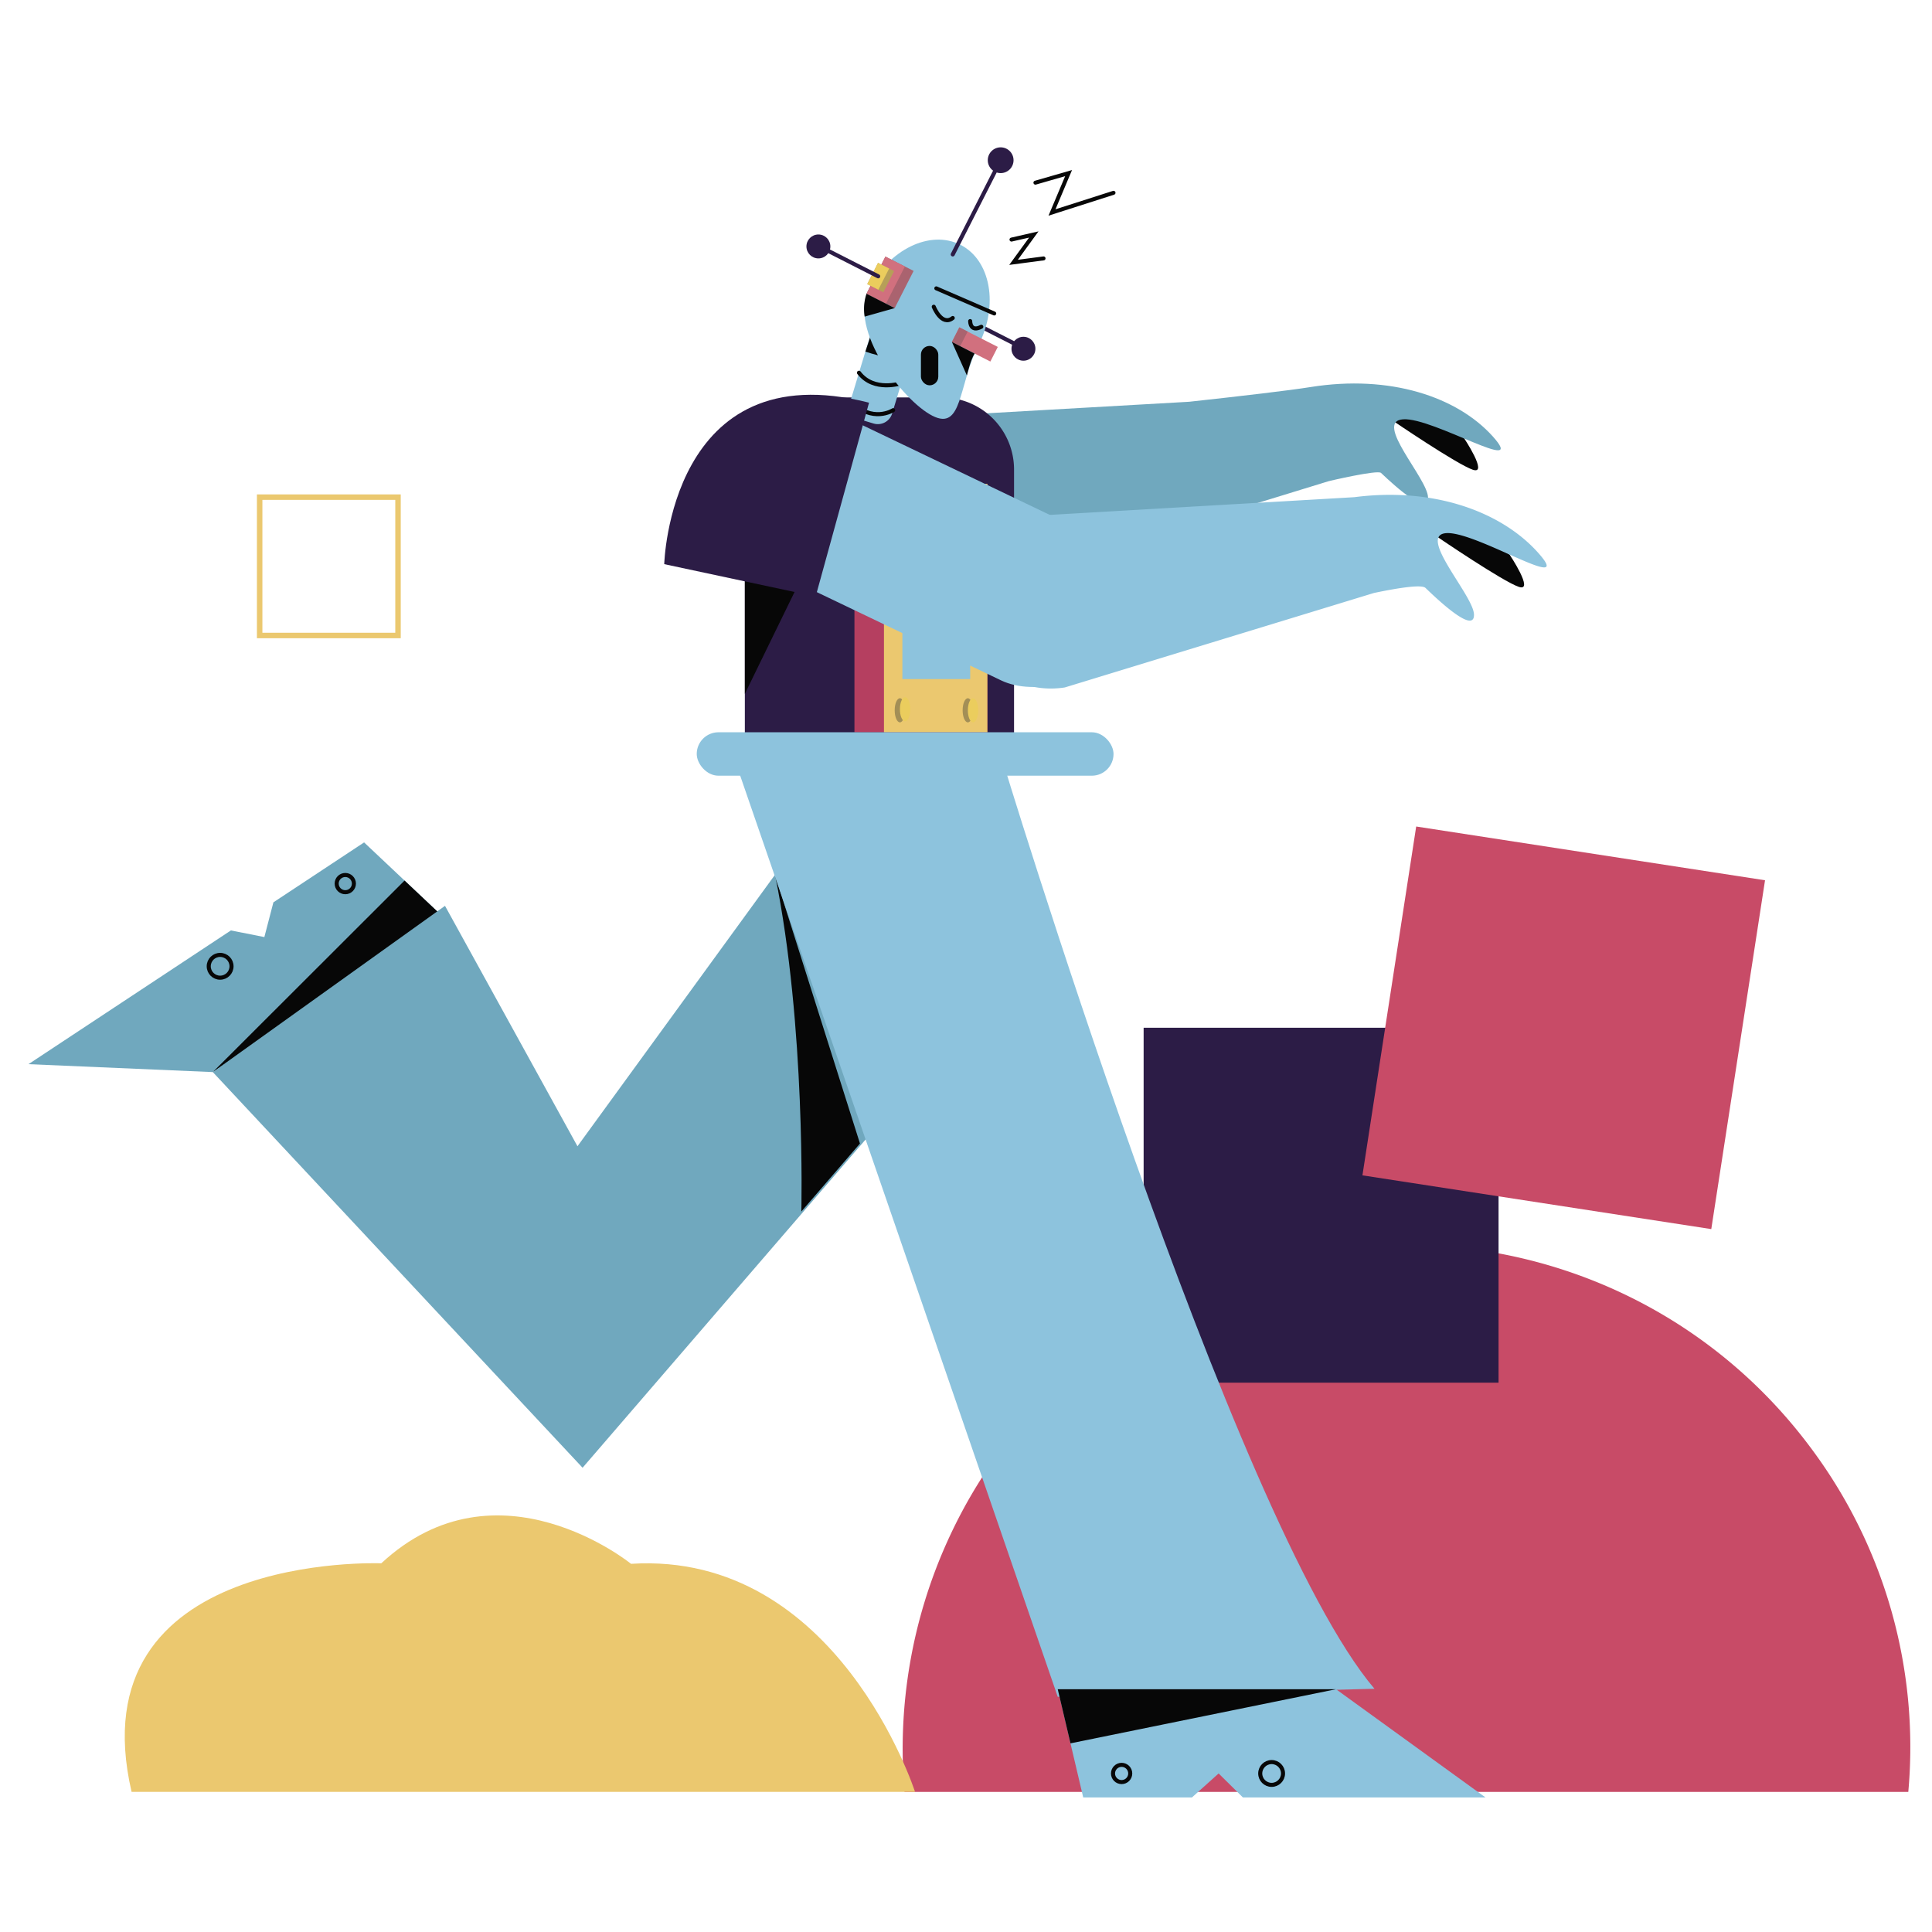 <svg xmlns="http://www.w3.org/2000/svg" viewBox="0 0 1000 1000"><title>Artboard 20</title><g id="Layer_1" data-name="Layer 1"><path d="M987.73,927.49H468.17a260.84,260.84,0,0,1,104.8-232c115.82-85.69,279.24-61.19,364.82,54.63A258.45,258.45,0,0,1,987.73,927.49Z" fill="#c84b67"/><path d="M68.11,927.48H473.62s-40-124.73-147-118.05c0,0-69.09-56.2-129.27-.26C197.35,809.17,39.16,802.75,68.11,927.48Z" fill="#ebc86f"/><rect x="591.94" y="531.96" width="183.71" height="183.71" fill="#2c1c46"/><rect x="718.06" y="440.62" width="182.69" height="182.69" transform="translate(90.44 -117.04) rotate(8.76)" fill="#c84b67"/><rect x="134.4" y="257.32" width="71.61" height="71.61" fill="none" stroke="#ebc86f" stroke-miterlimit="10" stroke-width="2.83"/><polygon points="230.33 475.51 188.46 436.03 141.51 467.05 136.83 485.03 119.51 481.59 14.74 550.81 110.15 554.91 230.33 475.51" fill="#70a8be"/><circle cx="178.72" cy="457.35" r="4.46" fill="none" stroke="#070707" stroke-linecap="round" stroke-miterlimit="10" stroke-width="2.1"/><circle cx="113.94" cy="500.15" r="5.9" fill="none" stroke="#070707" stroke-linecap="round" stroke-miterlimit="10" stroke-width="2.1"/><polygon points="230.33 475.51 209.4 455.77 110.15 554.91 230.33 475.51" fill="#070707"/><polyline points="110.15 554.91 301.54 759.7 527.29 497.88 451.32 383.8 298.9 593.3 230.33 468.86" fill="#70a8be"/><polygon points="547.49 874.34 560.67 930.35 616.95 930.35 630.76 917.94 643.32 930.35 768.89 930.35 691.53 874.34 547.49 874.34" fill="#8dc3dd"/><path d="M401.22,453.12l43.9,138.77-30.35,35.2S417.13,531.14,401.22,453.12Z" fill="#070707"/><circle cx="580.55" cy="917.94" r="4.46" fill="none" stroke="#070707" stroke-linecap="round" stroke-miterlimit="10" stroke-width="2.1"/><circle cx="658.19" cy="917.94" r="5.9" fill="none" stroke="#070707" stroke-linecap="round" stroke-miterlimit="10" stroke-width="2.1"/><path d="M517.89,390.26s120.48,398,193.54,483.85l-163.94,4.15-168.24-488Z" fill="#8dc3dd"/><polygon points="547.49 874.34 554.08 902.35 691.53 874.34 547.49 874.34" fill="#070707"/><path d="M720.76,217.64s33.38,22.75,41.6,25.5-4.8-16.72-4.8-16.72S728.75,208.83,719,210.91,720.76,217.64,720.76,217.64Z" fill="#070707"/><path d="M772.6,225.82c-18.34-20.35-53-32.09-94.28-25.48-11.14,1.78-35.69,4.65-62.8,7.61l-105.34,6c-23.92,3.71-40.6,24.14-37.26,45.63l1.2,7.75c3.34,21.48,25.43,35.89,49.35,32.17L687.9,249s25.12-5.92,26.9-4.23c7.7,7.31,24.42,22.4,24.34,12.71s-28.47-39.4-12.87-40.45S791.32,246.61,772.6,225.82Z" fill="#70a8be"/><path d="M687.9,249c.06.34.39-.06,0,0Z" fill="#70a8be"/><path d="M385.54,205.71H524.87a0,0,0,0,1,0,0v145.9a37.32,37.32,0,0,1-37.32,37.32H422.85a37.32,37.32,0,0,1-37.32-37.32V205.71a0,0,0,0,1,0,0Z" transform="translate(910.4 594.64) rotate(-180)" fill="#2c1c46"/><rect x="444.85" y="168.25" width="22.53" height="51.06" rx="7.73" transform="translate(836.66 511.22) rotate(-163.18)" fill="#8dc3dd"/><path d="M470.86,183.92s-13.6-6.55-19.51-12.24L447.91,182S467.7,188.76,470.86,183.92Z" fill="#070707"/><path d="M466.51,198.31s-14.16,4.8-21.91-5.38" fill="none" stroke="#070707" stroke-linecap="round" stroke-miterlimit="10" stroke-width="2.1"/><path d="M462.28,212.31s-10.8,7-22.1-4.75" fill="none" stroke="#070707" stroke-linecap="round" stroke-miterlimit="10" stroke-width="2.1"/><polygon points="385.54 279.99 421.68 285.05 385.54 359.12 385.54 279.99" fill="#070707"/><rect x="442.26" y="250.41" width="68.81" height="128.61" fill="#b53f60"/><rect x="457.54" y="250.41" width="53.53" height="128.61" fill="#ebc86f"/><rect x="467.07" y="261" width="35.1" height="90.49" fill="#8dc3dd"/><ellipse cx="465.78" cy="367.65" rx="2.69" ry="6.24" fill="#a38f56"/><ellipse cx="500.95" cy="367.65" rx="2.69" ry="6.24" fill="#a38f56"/><ellipse cx="503.65" cy="367.65" rx="2.69" ry="6.24" fill="#ebcd5d"/><ellipse cx="468.48" cy="367.1" rx="2.69" ry="6.24" fill="#ebcd5d"/><rect x="360.63" y="379.02" width="215.73" height="22.48" rx="11.24" fill="#8dc3dd"/><line x1="499.02" y1="164.6" x2="527.43" y2="179.05" fill="none" stroke="#2c1c46" stroke-linecap="round" stroke-miterlimit="10" stroke-width="2.1"/><circle cx="529.73" cy="180.51" r="6.19" fill="#2c1c46"/><path d="M506.45,178.67c-10.53,20.71-8.13,44.52-23.81,36.54s-43.53-44.72-33-65.44,31.8-31,47.48-23.06S517,158,506.45,178.67Z" fill="#8dc3dd"/><line x1="493.14" y1="131.69" x2="517.94" y2="82.93" fill="none" stroke="#2c1c46" stroke-linecap="round" stroke-miterlimit="10" stroke-width="2.1"/><rect x="452.5" y="135.34" width="16.39" height="21.6" transform="translate(805.06 485.26) rotate(-153.04)" fill="#aa636f"/><rect x="452.77" y="134.19" width="11.3" height="21.6" transform="translate(801.3 482.06) rotate(-153.04)" fill="#d1707e"/><rect x="451.17" y="137.52" width="9.34" height="12.31" transform="translate(797 478.4) rotate(-153.04)" fill="#b69f58"/><rect x="451.33" y="136.86" width="6.44" height="12.31" transform="translate(794.86 476.57) rotate(-153.04)" fill="#ebcd5d"/><line x1="454.55" y1="143.02" x2="426.14" y2="128.56" fill="none" stroke="#2c1c46" stroke-linecap="round" stroke-miterlimit="10" stroke-width="2.1"/><circle cx="517.94" cy="82.93" r="6.67" fill="#2c1c46"/><circle cx="423.6" cy="127.56" r="6.19" fill="#2c1c46"/><path d="M463.1,159.48l-14.61-7.43a24.84,24.84,0,0,0-.94,11.83Z" fill="#070707"/><rect x="493.42" y="174.03" width="22.34" height="8.49" transform="translate(873.51 565.95) rotate(-153.04)" fill="#d1707e"/><rect x="494.37" y="170.06" width="4.81" height="8.49" transform="translate(860.54 554.89) rotate(-153.04)" fill="#aa636f"/><path d="M504.45,183l-11.74-6,7.75,17.34S502.42,186,504.45,183Z" fill="#070707"/><path d="M483.31,158.77s4.1,10.34,9.83,5.83" fill="none" stroke="#070707" stroke-linecap="round" stroke-miterlimit="10" stroke-width="2.1"/><path d="M502.16,166.2s-.09,6,5.77,2.93" fill="none" stroke="#070707" stroke-linecap="round" stroke-miterlimit="10" stroke-width="2.1"/><polyline points="523.54 124.01 535.09 121.37 524.61 135.79 540.14 133.75" fill="none" stroke="#070707" stroke-linecap="round" stroke-miterlimit="10" stroke-width="2.05"/><polyline points="535.93 94.55 553.1 89.6 544.51 109.98 576.36 99.79" fill="none" stroke="#070707" stroke-linecap="round" stroke-miterlimit="10" stroke-width="2.05"/><rect x="476.67" y="179.05" width="8.99" height="20.39" rx="4.49" fill="#070707"/><line x1="484.62" y1="149.24" x2="514.62" y2="162.26" fill="none" stroke="#070707" stroke-linecap="round" stroke-miterlimit="10" stroke-width="2.05"/><path d="M744.54,278.27s33.38,22.74,41.61,25.49-4.8-16.71-4.8-16.71-28.81-17.59-38.58-15.52S744.54,278.27,744.54,278.27Z" fill="#070707"/><rect x="431.66" y="171.64" width="88.14" height="222.69" rx="43.19" transform="translate(15.03 589.82) rotate(-64.41)" fill="#8dc3dd"/><path d="M796.15,286.12C777.2,264.89,742.25,252,701,257.34l-163.7,9.53a46.17,46.17,0,0,0-17.59,6.56l-5,.47,1.3,2.15c-11.53,9-18,23.25-15.7,38l1.26,8.05c3.47,22.34,25.67,37.44,49.59,33.72l160-48.9c14.67-3.06,24.87-4.36,26.69-2.6,8,7.74,25.4,23.73,25.08,13.71s-29.93-41.38-14.07-42.09S815.71,308.06,796.15,286.12Z" fill="#8dc3dd"/><path d="M449.81,208.43,422.18,308.74,343.81,292S346.64,182,449.81,208.43Z" fill="#2c1c46"/></g></svg>